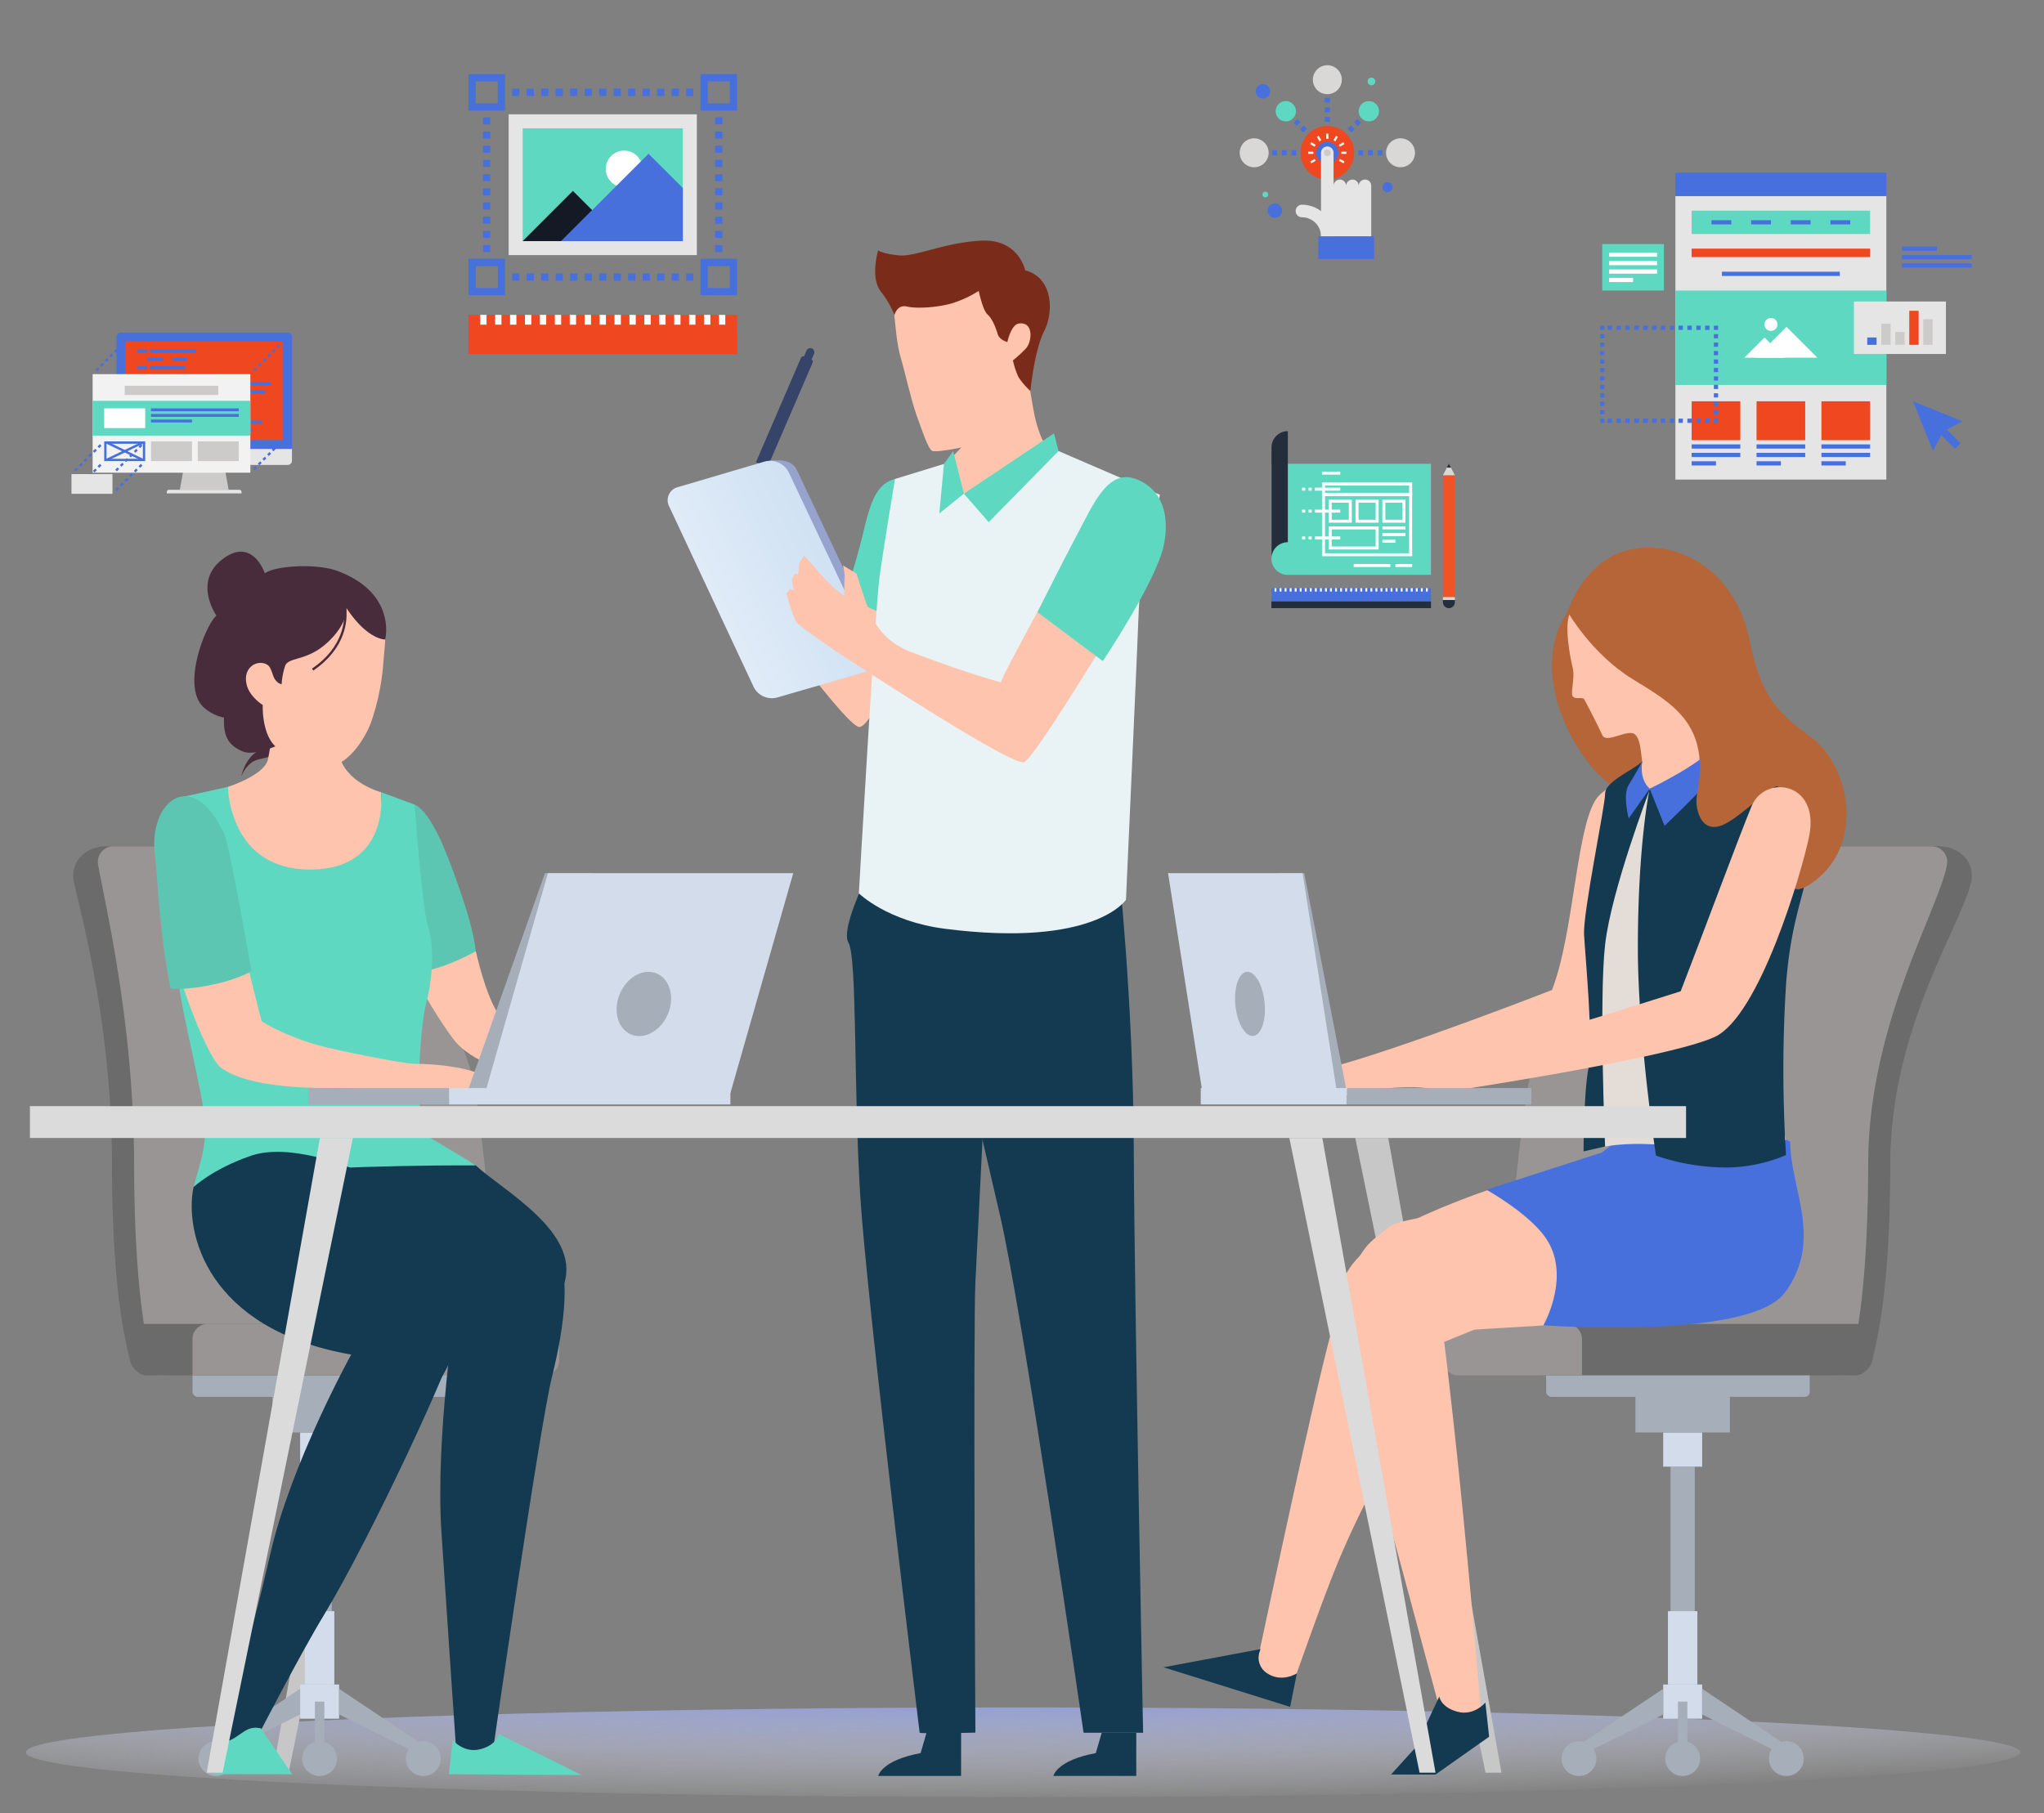 <svg id="Calque_1" data-name="Calque 1" xmlns="http://www.w3.org/2000/svg" xmlns:xlink="http://www.w3.org/1999/xlink" viewBox="0 0 692 614"><rect x="0" y="0" width="692" height="614" fill="#808080" stroke="none"/><defs><style>.cls-1{fill:url(#Dégradé_sans_nom);}.cls-2{fill:#c7c7c7;}.cls-3{fill:#482c3b;}.cls-4{fill:#a6aeba;}.cls-5{fill:#d2dceb;}.cls-6{fill:#6b6b6b;}.cls-7{fill:#999595;}.cls-8{fill:#fec4ad;}.cls-9{fill:#133a50;}.cls-10{fill:#5cc6b2;}.cls-11{fill:#5ed8c1;}.cls-12{fill:none;stroke:#482c3b;stroke-miterlimit:10;stroke-width:0.79px;}.cls-13{fill:#4870dd;}.cls-14{fill:#b56537;}.cls-15{fill:#e4ddd7;}.cls-16{fill:#364469;}.cls-17{fill:#e9f2f4;}.cls-18{fill:#97a3cc;}.cls-19{fill:url(#Dégradé_sans_nom_2);}.cls-20{fill:#7b2b1a;}.cls-21{fill:#dbdbdb;}.cls-22{fill:#242d3c;}.cls-23{fill:#fff;}.cls-24{fill:#f15424;}.cls-25{fill:#d9d8d7;}.cls-26{fill:#e6e5e5;}.cls-27{fill:#131a26;}.cls-28{fill:#ef4720;}.cls-29{fill:#cccbca;}.cls-30{fill:#f2f2f2;}</style><radialGradient id="Dégradé_sans_nom" cx="163.97" cy="292.56" r="266.37" gradientTransform="matrix(2.2, -0.02, 0, -0.18, -11.93, 619.74)" gradientUnits="userSpaceOnUse"><stop offset="0.17" stop-color="#8595dd"/><stop offset="0.64" stop-color="#ccd2f1" stop-opacity="0.42"/><stop offset="0.99" stop-color="#fff" stop-opacity="0"/></radialGradient><linearGradient id="Dégradé_sans_nom_2" x1="81.93" y1="1458.99" x2="158.43" y2="1459.8" gradientTransform="matrix(0.92, -0.32, -0.45, -0.93, 794.01, 1596.77)" gradientUnits="userSpaceOnUse"><stop offset="0" stop-color="#eef4fb"/><stop offset="0.31" stop-color="#e3edf8"/><stop offset="1" stop-color="#cfe1f3"/></linearGradient></defs><title>BonlogoePlan de travail 1</title><g id="OBJECTS"><ellipse class="cls-1" cx="346.36" cy="593.38" rx="337.61" ry="15.19"/><polygon class="cls-2" points="92.29 600.29 97.7 600.29 141.79 385.36 130.62 385.36 92.29 600.29"/><polygon class="cls-2" points="508.33 600.29 502.92 600.29 458.83 385.36 470 385.36 508.33 600.29"/><path class="cls-3" d="M85.17,256a15.3,15.3,0,0,0-3.49,7,10.75,10.75,0,0,1,3.61-4.88c2.22-1.41,5.17-1.22,7.41-2.6s3.16-3.71,4.12-6c-1.83,1.36-3.51,2.73-5.72,3.32A11.5,11.5,0,0,0,85.17,256Z"/><rect class="cls-4" x="104.11" y="496.66" width="8.21" height="79.55"/><rect class="cls-5" x="101.61" y="485.09" width="13.2" height="11.58"/><rect class="cls-5" x="103.22" y="545.6" width="9.97" height="24.83"/><rect class="cls-5" x="101.61" y="570.43" width="13.2" height="11.58"/><rect class="cls-4" x="92.22" y="463.16" width="31.99" height="21.92"/><rect class="cls-4" x="65.18" y="456.61" width="89.25" height="16.42" rx="1.7"/><polygon class="cls-4" points="76.41 593.07 101.61 580.58 101.61 571.87 73.11 590.98 76.41 593.07"/><circle class="cls-4" cx="73.11" cy="595.52" r="5.9"/><circle class="cls-4" cx="108.21" cy="595.52" r="5.9"/><polygon class="cls-4" points="140 593.07 114.81 580.58 114.81 571.87 143.31 590.98 140 593.07"/><circle class="cls-4" cx="143.31" cy="595.52" r="5.9"/><rect class="cls-4" x="106.61" y="576.22" width="3.2" height="19.23"/><path class="cls-6" d="M50.34,465.6a6.25,6.25,0,0,1-6.28-4.75c-2.16-8.89-6.07-25.49-6.16-67-.1-45.77-9.61-80.57-12.89-95.24a9.51,9.51,0,0,1,4.54-10.32h0A12.89,12.89,0,0,1,36,286.6h79.53s32.69,58.48,37,78.52,10.28,97,10.28,97Z"/><path class="cls-7" d="M52.94,465.75s-7.43-14.56-7.55-71.87c-.1-47.19-9.48-86.06-12.18-101.07a5.27,5.27,0,0,1,4.25-6.13,6,6,0,0,1,.95-.08H123s32.69,58.48,37,78.52,10.28,97,10.28,97Z"/><path class="cls-6" d="M130.08,465.75H49.54a4.11,4.11,0,0,1-4.12-4.12V448.32h84.66v17.43Z"/><path class="cls-7" d="M184.17,465.75h-119V453.48a5.16,5.16,0,0,1,5.16-5.16H184.17a5.16,5.16,0,0,1,5.16,5.16h0v7.11a5.16,5.16,0,0,1-5.16,5.16Z"/><path class="cls-8" d="M77.16,266.46s12.3-3.89,13.54-9.25c1-4.35,2.61-17.86,2.61-17.86h21.46s-.82,12.07,0,16c2,9.72,14.23,12.92,14.23,12.92l1.74,30.36L99.11,325.12,68.59,294.46Z"/><path id="_Path_" data-name=" Path " class="cls-8" d="M126.22,206.26c5.41,7.22,4.31,8.24,3.57,18.18a80.08,80.08,0,0,1-4.27,20.47c-1.46,3.75-9.09,19.86-22.69,14-7.53-3.25-16.07-11.27-18.53-16.79-1.81-4-2.76-11.33-2.9-18.06s-.17-15.19.07-20.12C82.3,186.5,116.32,193.06,126.22,206.26Z"/><path class="cls-9" d="M161.63,410.89c11.72-2.54,18.24,1.23,25.26,9.65s4.21,28.77,0,45.61-20.35,129-20.35,129H154.61s-3.06-44.21-5.17-76.49,5.1-78.51,5.1-78.51L109,410.89S151.11,413.17,161.63,410.89Z"/><path class="cls-9" d="M161.07,394.64c8.94,8.35,35.27,22.43,30,39.84L155.8,449.43s-35.8-13-46.8-38.54L98,385.36l23.61-9.4Z"/><path class="cls-9" d="M135.31,417.08c6.49,4.68,24,12.4,20.51,32.34C154,459.59,125.36,521,109.7,546.84c-8,13.16-22.2,40.7-22.2,40.7l-13.33,3.19s10.27-33.43,17.29-64.3S118.9,458.7,118.9,458.7s-15.09-10.18-26.31-15.1-17.27-6.91-.43-23.05S122.68,408,135.31,417.08Z"/><path class="cls-8" d="M161.07,322.08c1.84,7.73,4.12,15.28,6.93,20.17s60.64,26.21,60.64,26.21H194.85s-32.16-4.22-41.34-16.55-17.68-29.83-17.68-29.83Z"/><path class="cls-10" d="M140.35,272.47c6,2.66,11.51,17.77,15.93,30.65s4.79,19,4.79,19-15.46,8.84-23.66,6.63c0,0-7.79-28-2.42-42.11Z"/><path class="cls-11" d="M110.53,395.65c16.85-.68,33.7-1.08,50.54-1-8.19-5.31-15.41-9-17-10.58-3.51-3.51-2.32-34.76.26-44.47s2.42-21,.56-26-4.55-41.14-4.55-41.14L129,268.25s3.48,26.21-24.06,26.21-27.78-28-27.78-28l-17.63,3.9s-1.3,34.13-.65,49.62,8,42.32,10.12,56.35c1.64,10.92-1.39,17.6-3.48,25.65C79.54,396.47,94.94,395.11,110.53,395.65Z"/><path class="cls-11" d="M88.32,585.27c-3.79-.76-5.13.76-8.54,3a14.35,14.35,0,0,1-7.19,2.27V600.8H98.93Z"/><path class="cls-11" d="M168.83,587.16s-.38,3.55-6.06,5.14-9.54-3.09-9.54-3.09L152,600.8l44.88.28Z"/><path class="cls-8" d="M169.62,365.78c-5-.6-9.88-5.31-29.41-5.55-3.51,0-26.7-4.57-33-6.42-12.32-3.63-18.61-8-18.61-8s-7.16-26.68-9.89-43.61c-7.92-.9-15.83-1.91-23.71-3.2-.28,21.14,14.69,58.71,19.68,62.46,9.7,7.3,32.5,6.93,38,7,12.68.23,66.73,1.69,66.73,1.69S183.56,367.44,169.62,365.78Z"/><path class="cls-10" d="M85.1,328.9s-7.19-42.23-9.27-46.67c-10.77-23-25.57-10.73-23.4,7,.92,7.57,1.51,27.12,5.34,45.58C66.37,335.33,79.13,332.34,85.1,328.9Z"/><polygon class="cls-4" points="158.11 370.14 179.39 370.14 200.68 295.68 184.5 295.68 158.11 370.14"/><polygon class="cls-5" points="164.22 370.14 247.28 370.14 268.56 295.68 185.5 295.68 164.22 370.14"/><rect class="cls-5" x="152" y="368.46" width="95.28" height="5.55"/><rect class="cls-4" x="104.36" y="368.46" width="47.64" height="5.55"/><ellipse class="cls-4" cx="217.98" cy="339.98" rx="11.2" ry="8.83" transform="translate(-179.99 408.69) rotate(-67.13)"/><path class="cls-9" d="M65.52,402c-3.14,15.1,4.28,48.09,53.38,56.71l28,11.35s11.15-12.54,7.64-29.85-23.17-23.9-36.13-44.84c0,0-20.35-8.51-33.43-4S65.52,402,65.52,402Z"/><path class="cls-3" d="M130.41,216.56s-5.91.23-13.16-10.71c0,0,.78,5-6.28,11.62s-13.39,4.87-14.46,8.09a24.08,24.08,0,0,0-1.16,6.12s-1.18,0-2.33-1.74c-.76-1.14-1.14-3.91-2.42-4.76-3.22-2.14-8.76.73-7,7,1.11,3.92,5.34,6.54,5.34,6.54-.08,10.71,4.29,14,4.29,14S86,256,82.29,254.5C77,252.33,75.64,249,75.83,243a14.32,14.32,0,0,1-7.1-3.69c-7.4-7.34,1.14-28.25,4.56-30.83,0,0-8.09-11.45,2.08-19.15s14.29,4.81,14.29,4.81c3.42-2.58,17.46-3.45,24.61-.79C134.42,200.88,130.41,216.56,130.41,216.56Z"/><path class="cls-12" d="M116.77,205.74c.63,4.09,0,13.59-10.93,21"/><rect class="cls-4" x="565.56" y="496.67" width="8.21" height="79.55"/><rect class="cls-5" x="563.07" y="485.08" width="13.2" height="11.58"/><rect class="cls-5" x="564.68" y="545.6" width="9.97" height="24.83"/><rect class="cls-5" x="563.07" y="570.43" width="13.2" height="11.58"/><rect class="cls-4" x="553.67" y="463.16" width="31.99" height="21.92"/><rect class="cls-4" x="523.44" y="456.6" width="89.25" height="16.42" rx="1.7"/><polygon class="cls-4" points="601.46 593.07 576.26 580.58 576.26 571.87 604.77 590.98 601.46 593.07"/><circle class="cls-4" cx="604.77" cy="595.52" r="5.9"/><circle class="cls-4" cx="569.67" cy="595.52" r="5.9"/><polygon class="cls-4" points="537.87 593.07 563.07 580.58 563.07 571.87 534.56 590.98 537.87 593.07"/><circle class="cls-4" cx="534.56" cy="595.52" r="5.9"/><rect class="cls-4" x="568.07" y="576.22" width="3.2" height="19.23"/><path class="cls-6" d="M627.53,465.6a6.25,6.25,0,0,0,6.28-4.75c2.16-8.89,6.07-25.49,6.16-67,.1-45.77,24.09-80.57,27.37-95.24a9.51,9.51,0,0,0-4.54-10.32h0a12.81,12.81,0,0,0-6.42-1.72h-94s-32.69,58.48-37,78.52-10.28,97-10.28,97Z"/><path class="cls-7" d="M624.94,465.75s7.43-14.56,7.55-71.87c.1-47.19,24-86.06,26.66-101.07a5.27,5.27,0,0,0-4.25-6.13,6,6,0,0,0-.95-.08H554.88s-32.69,58.48-37,78.52-10.28,97-10.28,97Z"/><path class="cls-6" d="M521.75,448.32H632.42v13.31a4.11,4.11,0,0,1-4.12,4.12H521.75V448.32Z"/><path class="cls-7" d="M493.71,448.32h36.7a5.16,5.16,0,0,1,5.16,5.16v12.27H493.71a5.16,5.16,0,0,1-5.16-5.16h0v-7.11a5.16,5.16,0,0,1,5.16-5.16Z"/><path class="cls-8" d="M541.36,269.4c-7.66,7.63-8.18,46-15.93,65.84,0,0-52.82,20.65-76.9,26.72l8.36,8.81s71.57-17.2,80.64-23.24c13.87-9.23,21.94-46.57,23.26-65.25S549.36,261.43,541.36,269.4Z"/><path class="cls-8" d="M454.4,363.34,448.53,362s-12.08-1.1-15.95-1.66-8.49,3.87-13.77,5.52a50.3,50.3,0,0,0-10.4,4.94h4.22l8.6,1.41L429,370.8s9.25-.86,14.57,0,13.33,0,13.33,0Z"/><path class="cls-8" d="M506.68,402c-16.39,5.43-36.49,14.14-42.38,19.62s-17.48,13.25-8.13,43.34c6,19.23,32,116.63,32,116.63l13.2-2.35s-4.69-56.44-9.39-98.66c-2.28-20.47-3.05-26.17-3.05-26.17l17.72-7.21c22.46-9.23,14.76-47.8,14.76-47.8Z"/><path class="cls-8" d="M470,415.7c-5.89,5.48-10,3.64-18.88,33.89-5.65,19.33-26.24,116.8-26.24,116.8l12.3,5.34c16.63-46.59,16.61-46.55,36-84.36A168.41,168.41,0,0,0,486.58,451l35.93-2.16c22.46-9.23,14.76-42,14.76-42S475.87,410.22,470,415.7Z"/><path class="cls-13" d="M606.08,386.72c0,15.74,11.39,33.13-1.81,51-11.94,16.19-81.76,11.06-81.76,11.06s9.85-17.06.5-30c-6-8.25-19.75-15.89-19.75-15.89l39.06-12.62L573.66,366Z"/><path class="cls-14" d="M566.89,265.92c-2.11,7.18-17.09,7-28.15-6.37s-19.07-36.25-8-52.39,25.8,15.12,30.83,31.75S566.89,265.92,566.89,265.92Z"/><path class="cls-8" d="M532,206.94c-3,3.52-.13,16.94.39,18.94,1,3.85-.95,9.16.17,10.05s1.68.17,3.57.61c.2,0,5.4,10.24,6.32,12.36,1.4,3.21,8.94-2.48,11.22-.07,1.65,1.75,1.73,5,2.29,9l-4.41,17.8,36-6.93s-10.5-15.64-13.18-22.79.67-15-.22-24.58-5.18-22-18.77-23.24C543.55,197,535.61,202.69,532,206.94Z"/><path class="cls-15" d="M543.41,388.26s9.13-2,24.1,0,37.14-2.19,37.14-2.19-9.09-46.86-8.53-68.11,2.24-44.18,2.24-44.18l-39.85-6.71s-9.65,3.45-15.1,19S538.8,368.78,543.41,388.26Z"/><path class="cls-9" d="M556,257.84c-2.94,2.94-12.58,6.71-12.58,10.91s-7.55,40.27-7.13,47.82,3.19,36.24,1.51,45-1.68,28.33-1.68,28.33l7.29-1.68s-2.1-49.89,0-68.34,15.1-52.43,15.1-52.43l-4.89-1.68Z"/><path class="cls-9" d="M570.5,267.49l-12-.42s-4,18.46-4,54c0,29.92,6.13,70.25,6.13,70.25a73.78,73.78,0,0,0,21.87,4,52.09,52.09,0,0,0,22.17-4.19,460.31,460.31,0,0,1,0-57.78c2.1-28.52,9.72-35,8.25-53.69-2.44-31-30.48-20.13-30.48-20.13Z"/><path class="cls-13" d="M558.51,267.07s19.29-9.23,22.23-15.1c0,0,2.1,5,1.68,7.55s-18.88,20.13-18.88,20.13Z"/><path class="cls-14" d="M574.5,269.27c4.73-23.82-7.93-30.82-21.79-39.31s-22-22.81-22-22.81,5.36-17.43,21-21,35.62,6.18,40.66,30.83c3.58,17.48,8.26,23.64,20.11,32.17,14.3,10.29,18.57,36.53,1.9,49.17-15.43,11.7-6.51-16.08-12.23-31.67-1-2.64-13,10.77-19.67,13C575.45,282,573.74,273.1,574.5,269.27Z"/><path class="cls-13" d="M556,257.84s-1.26,5.87,2.52,9.23l-7.13,10.07s-2.1-8,0-11.33S556,257.84,556,257.84Z"/><path class="cls-9" d="M487.28,574.49s.38,3.55,6.06,5.14,9.54-3.09,9.54-3.09l1.26,11.58L486,600.91H470.94l8.15-9Z"/><path class="cls-9" d="M426.81,558.44a6.24,6.24,0,0,0,2.25,8.22c4.92,3.25,10,0,10,0L436.77,578l-42.84-13.4Z"/><path class="cls-8" d="M593,273c-4.14,10-16.3,42.78-24,62.67,0,0-56.29,18-80.36,24.1l8.36,8.81s68.65-10.51,83.54-17.45c15.1-7,29.41-55.45,32-68.15C616.07,264.61,597.43,262.22,593,273Z"/><path class="cls-8" d="M494.42,361.14l-5.87-1.38s-12.08-1.1-15.95-1.66-8.49,3.87-13.77,5.52a50.3,50.3,0,0,0-10.4,4.94h4.22l8.6,1.41,7.76-1.41s9.25-.86,14.56,0,13.33,0,13.33,0Z"/><path class="cls-16" d="M271.2,121.1l-15.27,35.41,3.92,1.69,15.28-35.43a.79.79,0,0,0-.42-1l-2.47-1A.78.78,0,0,0,271.2,121.1Z"/><path class="cls-16" d="M271.31,129.75l-2.55-1.1,4.28-9.93a1.39,1.39,0,0,1,1.82-.72h0a1.39,1.39,0,0,1,.72,1.82Z"/><path class="cls-8" d="M311.34,205.17s-15,41.24-20.48,41c-4.1-.15-31.55-37.66-36-44.16s-13-21.75-13-21.75L253,176.79s19.22,23.15,24.16,27.31,7,5.71,7,5.71L290,194.23Z"/><path class="cls-11" d="M303,162.2c-6,1.61-8.13,7-10.73,18.09a221.49,221.49,0,0,1-6.37,21.58l19.88,9.26s3.59-19.74,4.91-32.21S308.31,160.8,303,162.2Z"/><path class="cls-9" d="M384.69,586.8v14.6H356.62s1.05-5.29,14.36-7.73l2-6.88Z"/><path class="cls-9" d="M325.38,586.8v14.6H297.31s1.05-5.29,14.36-7.73l2-6.88Z"/><path class="cls-9" d="M378.55,292.35s5.11,46.43,5.29,96.31S387,586.76,387,586.76H366.85s-20.77-143.23-28.32-175.29S311.35,293,311.35,293Z"/><path class="cls-8" d="M347.58,123.72s1.3,10.15,2.37,15.32a43.49,43.49,0,0,0,2.75,9.47c1.75,3.5,12.46,14.15,12.46,14.15S331.77,180.3,322,180.3s-6.38-19.7-6.38-19.7,10.71-8.46,12.3-12.74,2.49-16.66,2.49-16.66Z"/><path class="cls-9" d="M334.75,343.3s-3.78,76-4.53,91,0,152.42,0,152.42-18.88.51-18.88,0-17.8-144.94-20.1-181.81-1-80.59-4-85.69,8.26-26.59,8.26-26.59l26.72,7.13Z"/><path class="cls-17" d="M358.37,152.74l34.34,14.81s-6.79,27.79-7.17,38.84-4.34,98.3-4.34,98.3-10.54,16.33-61.26,9.83c-19.56-2.51-29.17-12-29.17-12s5.48-96.09,7-107.13S303,162.2,303,162.2l16.54-5.09,6.75,10.07Z"/><polygon class="cls-11" points="356.83 146.75 326.33 167.18 334.72 176.82 358.37 152.74 356.83 146.75"/><polygon class="cls-11" points="326.33 167.18 318.01 173.86 319.58 157.11 322.7 152.74 326.33 167.18"/><path id="_Path_2" data-name=" Path 2" class="cls-18" d="M294.19,227.07l-29.32,8.47a6.86,6.86,0,0,1-7.82-3.46l-28.55-61a4.56,4.56,0,0,1,2-6.14,4.25,4.25,0,0,1,1-.38L260.58,156c5.29-.52,7.94.51,9.28,3.32l28.62,60.55C299.83,222.67,299.32,224.65,294.19,227.07Z"/><path id="_Path_3" data-name=" Path 3" class="cls-19" d="M292.53,227.68l-29.46,8.53a6.88,6.88,0,0,1-7.86-3.46l-28.67-61.28a4.57,4.57,0,0,1,3.05-6.54l29.22-8.61a7.09,7.09,0,0,1,8.15,3.46l28.86,61.1a4.79,4.79,0,0,1-2.16,6.41A5,5,0,0,1,292.53,227.68Z"/><path class="cls-8" d="M377.64,211.27s-27.26,45.25-30.9,46.81S296.06,229,287.23,223.3,271,212,269.91,211.06s-3.73-10.13-3.64-10.1a13.81,13.81,0,0,0,1.23-1.62l1.17.62-.62-3.67,1.1-2.08,1.07.36.36-3.7,1.62-2.79s4.63,5.24,7.49,8.36a42,42,0,0,0,6.23,5.45,46.2,46.2,0,0,1,0-6c.26-1-.52-4.42-.52-4.42l4.56,2.74s4,12.66,4.79,13.66,2.86,8.79,13.77,12.95c19.53,7.44,30.38,10.24,30.38,10.24-.77-.11,17.78-33.82,17.78-33.82Z"/><path class="cls-11" d="M394,184.65c-2.59,12.32-20.64,39.22-20.64,39.22l-22.13-16.58s8.67-17.33,13.5-26.4c5.35-10,10.34-22.25,19.81-18.69C393.68,165.63,396.07,174.78,394,184.65Z"/><path class="cls-8" d="M308.78,97.74c-2.36,2.14-6.28,6.44-6,9s.84,10,2.09,14.11,3.69,15.07,5.47,19.86,3.83,11.36,5.3,12,14.4-1.66,16.83-3.45,15.33-16,12.58-26.44c0,0,3.38.44,5.46-9.92.54-2.7-10.44-10.38-12.15-13.06-4.15-6.51-19.29-1.39-23.62-1.05S308.78,97.74,308.78,97.74Z"/><path class="cls-20" d="M302.82,106.69s.85-3.67,4.21-2.89,10.06.33,15-1a37.7,37.7,0,0,0,9.32-4.29s1.34,6.53,3,8,2.79,4.54,3.42,6.62,3.28,2.68,3.28,2.68,1.21-5.83,3.83-6.24c5.18-.81,4.55,6.18,2.42,8.46a42.47,42.47,0,0,1-4.37,4,27,27,0,0,0,1.66,5.18c1,2.18,4.25,5.21,4.25,5.21s1.37-13.91,4.66-20.29,3.09-18.11-6.41-20.58c0,0-2.17-10.6-14.65-10.06s-22.46,5.52-28,5-7.14-1.67-7.14-1.67-2.75,9,.83,13.81A31.88,31.88,0,0,1,302.82,106.69Z"/><polygon class="cls-4" points="456.02 370.14 444.35 370.14 432.68 295.68 441.55 295.68 456.02 370.14"/><polygon class="cls-5" points="452.67 370.14 407.12 370.14 395.45 295.68 441 295.68 452.67 370.14"/><rect class="cls-5" x="406.51" y="368.45" width="49.51" height="5.55"/><rect class="cls-4" x="456.02" y="368.45" width="62.43" height="5.55"/><path class="cls-4" d="M427.65,336.53c1.32,5.7.39,11.86-2.07,13.75s-5.53-1.19-6.85-6.89-.39-11.86,2.07-13.75S426.34,330.83,427.65,336.53Z"/><rect class="cls-21" x="10.13" y="374.58" width="560.69" height="10.78"/><polygon class="cls-21" points="69.97 600.29 75.37 600.29 119.47 385.36 108.3 385.36 69.97 600.29"/><polygon class="cls-21" points="486 600.29 480.6 600.29 436.51 385.36 447.68 385.36 486 600.29"/></g><path class="cls-11" d="M430.43,157.06v32.08a5.52,5.52,0,0,0,5.53,5.53h48.49V157.06Z"/><path class="cls-22" d="M436,183.61V146a5.53,5.53,0,0,0-5.53,5.53v37.62A5.52,5.52,0,0,1,436,183.61Z"/><path class="cls-23" d="M478.09,188.35H447.57V166.9h30.52v21.45Zm-29.51-1h28.5V167.92h-28.5Z"/><path class="cls-23" d="M478.09,167.92H447.57v-4.54h30.52v4.54Zm-29.51-1h28.5v-2.5h-28.5Z"/><path class="cls-23" d="M466.74,186.07h-16.9v-7.81h16.9v7.81Zm-15.89-1h14.87v-5.79H450.85Z"/><path class="cls-23" d="M457.66,177h-7.82v-7.82h7.82Zm-6.81-1h5.79v-5.79h-5.79Z"/><path class="cls-23" d="M466.74,177h-7.82v-7.82h7.82Zm-6.81-1h5.79v-5.79h-5.79V176Z"/><path class="cls-23" d="M475.81,177H468v-7.82h7.81Zm-6.8-1h5.79v-5.79H469Z"/><rect class="cls-23" x="468" y="178.26" width="7.82" height="1.01"/><rect class="cls-23" x="468" y="180.52" width="7.82" height="1.01"/><rect class="cls-23" x="468" y="182.79" width="4.42" height="1.01"/><rect class="cls-23" x="445.14" y="165.15" width="8.61" height="1.01"/><rect class="cls-23" x="445.14" y="172.58" width="8.61" height="1.01"/><rect class="cls-23" x="445.14" y="181.66" width="8.61" height="1.01"/><path class="cls-23" d="M444.06,166.16H443v-1h1.09Zm-2.17,0H440.8v-1h1.09Z"/><path class="cls-23" d="M444.06,173.59H443v-1h1.09Zm-2.17,0H440.8v-1h1.09Z"/><path class="cls-23" d="M444.06,182.67H443v-1h1.09Zm-2.17,0H440.8v-1h1.09Z"/><rect class="cls-23" x="447.57" y="159.71" width="6.18" height="1.01"/><rect class="cls-23" x="472.41" y="191" width="5.68" height="1.01"/><rect class="cls-23" x="458.29" y="191" width="12.42" height="1.01"/><rect class="cls-13" x="430.43" y="199.18" width="54.02" height="6.75"/><rect class="cls-22" x="430.43" y="203.68" width="54.02" height="2.25"/><rect class="cls-23" x="431.49" y="199.18" width="0.64" height="1.13"/><rect class="cls-23" x="433.2" y="199.18" width="0.64" height="1.13"/><rect class="cls-23" x="434.91" y="199.18" width="0.64" height="1.13"/><rect class="cls-23" x="436.62" y="199.18" width="0.65" height="1.13"/><rect class="cls-23" x="438.33" y="199.18" width="0.64" height="1.13"/><rect class="cls-23" x="440.03" y="199.18" width="0.64" height="1.13"/><rect class="cls-23" x="441.74" y="199.18" width="0.64" height="1.13"/><rect class="cls-23" x="443.45" y="199.18" width="0.64" height="1.13"/><rect class="cls-23" x="445.16" y="199.18" width="0.64" height="1.13"/><rect class="cls-23" x="446.87" y="199.18" width="0.64" height="1.13"/><rect class="cls-23" x="448.58" y="199.18" width="0.64" height="1.13"/><rect class="cls-23" x="450.28" y="199.18" width="0.64" height="1.13"/><rect class="cls-23" x="451.99" y="199.18" width="0.64" height="1.13"/><rect class="cls-23" x="453.7" y="199.18" width="0.64" height="1.13"/><rect class="cls-23" x="455.41" y="199.18" width="0.64" height="1.13"/><rect class="cls-23" x="457.12" y="199.18" width="0.64" height="1.13"/><rect class="cls-23" x="458.82" y="199.18" width="0.64" height="1.13"/><rect class="cls-23" x="460.54" y="199.18" width="0.64" height="1.13"/><rect class="cls-23" x="462.24" y="199.18" width="0.64" height="1.13"/><rect class="cls-23" x="463.95" y="199.18" width="0.64" height="1.13"/><rect class="cls-23" x="465.66" y="199.18" width="0.64" height="1.13"/><rect class="cls-23" x="467.37" y="199.18" width="0.64" height="1.13"/><rect class="cls-23" x="469.08" y="199.18" width="0.64" height="1.13"/><rect class="cls-23" x="470.78" y="199.18" width="0.64" height="1.13"/><rect class="cls-23" x="472.49" y="199.18" width="0.64" height="1.13"/><rect class="cls-23" x="474.2" y="199.18" width="0.64" height="1.13"/><rect class="cls-23" x="475.91" y="199.18" width="0.64" height="1.13"/><rect class="cls-23" x="477.62" y="199.18" width="0.64" height="1.13"/><rect class="cls-23" x="479.32" y="199.18" width="0.64" height="1.13"/><rect class="cls-23" x="481.03" y="199.18" width="0.64" height="1.13"/><rect class="cls-23" x="482.74" y="199.18" width="0.64" height="1.13"/><rect class="cls-24" x="488.5" y="160.94" width="4.05" height="41.27"/><rect class="cls-25" x="488.5" y="202.21" width="4.05" height="0.97"/><path class="cls-22" d="M492.55,203.19v.72a2,2,0,0,1-4.05,0v-.72Z"/><polygon class="cls-25" points="492.55 160.94 491.2 158.35 489.85 158.35 488.5 160.94 492.55 160.94"/><polygon class="cls-22" points="491.2 158.35 490.52 157.06 489.85 158.35 491.2 158.35"/><rect class="cls-26" x="172.21" y="38.71" width="63.71" height="47.68"/><rect class="cls-11" x="176.95" y="43.45" width="54.22" height="38.19"/><circle class="cls-23" cx="211.3" cy="57.21" r="6.21"/><polygon class="cls-27" points="193.96 64.64 210.96 81.65 176.95 81.65 193.96 64.64"/><polygon class="cls-13" points="231.17 63.67 231.17 81.65 189.99 81.65 219.56 52.07 231.17 63.67"/><polygon class="cls-13" points="210.96 81.65 189.99 81.65 200.47 71.16 210.96 81.65"/><path class="cls-13" d="M166,85.37h-2.48V83H166Zm0-4.8h-2.48v-2.4H166Zm0-4.81h-2.48v-2.4H166Zm0-4.8h-2.48v-2.4H166Zm0-4.81h-2.48v-2.4H166Zm0-4.8h-2.48V59H166Zm0-4.81h-2.48v-2.4H166Zm0-4.8h-2.48v-2.4H166Zm0-4.81h-2.48v-2.4H166Zm0-4.8h-2.48v-2.4H166Z"/><path class="cls-13" d="M234.74,32.52h-2.45V30h2.45Zm-4.9,0h-2.46V30h2.46Zm-4.91,0h-2.46V30h2.46Zm-4.91,0h-2.46V30H220Zm-4.91,0h-2.46V30h2.46Zm-4.91,0h-2.46V30h2.46Zm-4.91,0h-2.45V30h2.45Zm-4.91,0h-2.45V30h2.45Zm-4.91,0H193V30h2.45v2.48Zm-4.91,0h-2.45V30h2.45Zm-4.9,0H183.2V30h2.46Zm-4.91,0h-2.46V30h2.46Zm-4.91,0h-2.46V30h2.46Z"/><path class="cls-13" d="M244.58,85.37h-2.47V83h2.47Zm0-4.8h-2.47v-2.4h2.47Zm0-4.81h-2.47v-2.4h2.47Zm0-4.8h-2.47v-2.4h2.47Zm0-4.81h-2.47v-2.4h2.47Zm0-4.8h-2.47V59h2.47Zm0-4.81h-2.47v-2.4h2.47Zm0-4.8h-2.47v-2.4h2.47Zm0-4.81h-2.47v-2.4h2.47Zm0-4.8h-2.47v-2.4h2.47Z"/><path class="cls-13" d="M234.74,95.06h-2.45V92.58h2.45Zm-4.91,0h-2.45V92.58h2.45Zm-4.9,0h-2.46V92.58h2.46Zm-4.91,0h-2.46V92.58H220Zm-4.91,0h-2.46V92.58h2.46Zm-4.91,0h-2.46V92.58h2.46Zm-4.91,0h-2.45V92.58h2.45Zm-4.91,0h-2.45V92.58h2.45Zm-4.91,0H193V92.58h2.45Zm-4.91,0h-2.45V92.58h2.45Zm-4.9,0H183.2V92.58h2.46Zm-4.91,0h-2.46V92.58h2.46Zm-4.91,0h-2.46V92.58h2.46v2.48Z"/><path class="cls-13" d="M249.53,37.47H237.15V25.09h12.38ZM239.63,35h7.43V27.57h-7.43Z"/><path class="cls-13" d="M249.53,100H237.15V87.63h12.38Zm-9.9-2.48h7.43V90.1h-7.43Z"/><path class="cls-13" d="M171,37.47H158.59V25.09H171ZM161.07,35h7.43V27.57h-7.43Z"/><path class="cls-13" d="M171,100H158.59V87.63H171Zm-9.9-2.48h7.43V90.1h-7.43Z"/><rect class="cls-28" x="158.59" y="106.63" width="90.94" height="13.25"/><rect class="cls-28" x="158.59" y="113.25" width="90.94" height="6.62"/><rect class="cls-23" x="162.58" y="106.63" width="2.14" height="3.31"/><rect class="cls-23" x="167.63" y="106.63" width="2.14" height="3.31"/><rect class="cls-23" x="172.68" y="106.63" width="2.14" height="3.31"/><rect class="cls-23" x="177.73" y="106.63" width="2.14" height="3.31"/><rect class="cls-23" x="182.78" y="106.63" width="2.14" height="3.31"/><rect class="cls-23" x="187.84" y="106.63" width="2.14" height="3.31"/><rect class="cls-23" x="192.89" y="106.63" width="2.14" height="3.31"/><rect class="cls-23" x="197.94" y="106.63" width="2.14" height="3.31"/><rect class="cls-23" x="203" y="106.63" width="2.14" height="3.31"/><rect class="cls-23" x="208.05" y="106.63" width="2.14" height="3.31"/><rect class="cls-23" x="213.1" y="106.63" width="2.14" height="3.31"/><rect class="cls-23" x="218.15" y="106.63" width="2.14" height="3.31"/><rect class="cls-23" x="223.2" y="106.63" width="2.14" height="3.31"/><rect class="cls-23" x="228.25" y="106.63" width="2.14" height="3.31"/><rect class="cls-23" x="233.31" y="106.63" width="2.14" height="3.31"/><rect class="cls-23" x="238.36" y="106.63" width="2.14" height="3.31"/><rect class="cls-23" x="243.41" y="106.63" width="2.14" height="3.31"/><circle class="cls-11" cx="428.39" cy="65.87" r="0.97"/><path class="cls-13" d="M468.05,63.38a1.71,1.71,0,1,1,1.7,1.71A1.71,1.71,0,0,1,468.05,63.38Z"/><path class="cls-13" d="M429.17,71.31a2.44,2.44,0,1,1,2.44,2.44A2.44,2.44,0,0,1,429.17,71.31Z"/><path class="cls-13" d="M425.14,30.92a2.44,2.44,0,1,1,2.44,2.44A2.44,2.44,0,0,1,425.14,30.92Z"/><path class="cls-11" d="M463,27.59a1.3,1.3,0,1,1,1.3,1.29A1.3,1.3,0,0,1,463,27.59Z"/><path class="cls-13" d="M448.49,33.1h1.76v1.63h-1.76Zm0,3.26h1.76V38h-1.76Zm0,3.27h1.76v1.63h-1.76Z"/><path class="cls-25" d="M444.48,27a4.9,4.9,0,1,1,4.89,4.89A4.89,4.89,0,0,1,444.48,27Z"/><path class="cls-13" d="M459.54,40.32l1.25,1.25-1.09,1.09-1.24-1.25Zm-2.17,2.18,1.24,1.25-1.08,1.08-1.25-1.24Z"/><path class="cls-11" d="M461,35.25a3.43,3.43,0,1,1,0,4.85A3.42,3.42,0,0,1,461,35.25Z"/><path class="cls-13" d="M439.2,40.32l1.09,1.09L439,42.66,438,41.57Zm2.18,2.18,1.09,1.09-1.25,1.24-1.09-1.08Z"/><path class="cls-11" d="M432.89,40.1a3.43,3.43,0,1,1,4.84,0A3.41,3.41,0,0,1,432.89,40.1Z"/><path class="cls-13" d="M430.73,50.86h1.63v1.76h-1.63Zm3.27,0h1.63v1.76H434V50.86Zm3.26,0h1.63v1.76h-1.63Z"/><path class="cls-25" d="M424.6,56.64a4.9,4.9,0,1,1,4.9-4.9A4.91,4.91,0,0,1,424.6,56.64Z"/><path class="cls-13" d="M459.86,50.86h1.63v1.76h-1.63Zm3.26,0h1.63v1.76h-1.63Zm3.26,0H468v1.76h-1.63Z"/><path class="cls-25" d="M474.14,46.84a4.9,4.9,0,1,1-4.89,4.9A4.9,4.9,0,0,1,474.14,46.84Z"/><path class="cls-28" d="M440.3,51.73a9.07,9.07,0,1,1,9.07,9.08A9.06,9.06,0,0,1,440.3,51.73Z"/><path class="cls-13" d="M445.63,51.74a3.74,3.74,0,1,1,3.74,3.75A3.74,3.74,0,0,1,445.63,51.74Z"/><path class="cls-26" d="M463.65,61.44a2.1,2.1,0,0,0-1.5-.63A2.13,2.13,0,0,0,460,62.94h0a2.13,2.13,0,0,0-2.13-2.13,2.15,2.15,0,0,0-2.13,2.13h0a2.13,2.13,0,0,0-2.13-2.13,2.15,2.15,0,0,0-2.13,2.13V51.74a2.13,2.13,0,0,0-2.13-2.13,2.13,2.13,0,0,0-2.12,2.13V80.05h17V62.94A2.1,2.1,0,0,0,463.65,61.44Z"/><path class="cls-26" d="M440.78,69.32a2.13,2.13,0,1,0,0,4.26,6.47,6.47,0,0,1,6.46,6.47h4.26A10.74,10.74,0,0,0,440.78,69.32Z"/><rect class="cls-13" x="446.3" y="80.05" width="18.92" height="7.68"/><rect class="cls-23" x="449.01" y="45.28" width="0.72" height="1.73"/><rect class="cls-23" x="451.31" y="46.53" width="1.73" height="0.72" transform="translate(185.18 414.82) rotate(-59.95)"/><rect class="cls-23" x="453.36" y="48.58" width="1.73" height="0.72" transform="translate(36.47 233.86) rotate(-30.03)"/><rect class="cls-23" x="454.11" y="51.38" width="1.73" height="0.72"/><rect class="cls-23" x="453.86" y="53.68" width="0.72" height="1.73" transform="translate(179.84 420.61) rotate(-59.99)"/><rect class="cls-23" x="446.21" y="46.02" width="0.72" height="1.73" transform="translate(36.36 229.52) rotate(-29.99)"/><rect class="cls-23" x="444.16" y="48.07" width="0.72" height="1.73" transform="translate(179.87 409.43) rotate(-60)"/><rect class="cls-23" x="442.91" y="51.38" width="1.73" height="0.72"/><rect class="cls-23" x="443.65" y="54.18" width="1.73" height="0.72" transform="translate(32.38 229.79) rotate(-30.03)"/><path class="cls-29" d="M448.23,51.74a1.14,1.14,0,1,1,1.14,1.14A1.14,1.14,0,0,1,448.23,51.74Z"/><polygon class="cls-29" points="77.39 165.85 60.89 165.85 62.39 157.43 75.89 157.43 77.39 165.85"/><path class="cls-26" d="M81.8,167.08H56.47v-.46a.78.78,0,0,1,.23-.55.76.76,0,0,1,.54-.22H81a.79.79,0,0,1,.55.22.82.82,0,0,1,.22.55v.46Z"/><path class="cls-26" d="M98.84,152v4a1.44,1.44,0,0,1-1.45,1.44H40.89A1.45,1.45,0,0,1,39.44,156v-4Z"/><path class="cls-13" d="M98.84,152V114.07a1.46,1.46,0,0,0-1.45-1.45H40.88a1.46,1.46,0,0,0-1.44,1.45V152Z"/><rect class="cls-28" x="42.44" y="115.63" width="53.4" height="33.37"/><rect class="cls-13" x="46.56" y="118.37" width="3.32" height="1.1"/><rect class="cls-13" x="46.56" y="123.96" width="3.32" height="1.1"/><rect class="cls-13" x="50.74" y="118.37" width="15.64" height="1.1"/><rect class="cls-13" x="50.74" y="123.96" width="11.98" height="1.1"/><rect class="cls-13" x="49.88" y="121.12" width="5.27" height="1.1"/><rect class="cls-13" x="49.88" y="132.2" width="5.27" height="1.1"/><rect class="cls-13" x="56.4" y="132.2" width="13.8" height="1.1"/><rect class="cls-13" x="52.86" y="136.91" width="4.35" height="1.1"/><rect class="cls-13" x="83.09" y="142.4" width="5.66" height="1.1"/><rect class="cls-13" x="71.76" y="132.2" width="9.92" height="1.1"/><rect class="cls-13" x="83.71" y="132.2" width="6.08" height="1.1"/><rect class="cls-13" x="49.88" y="126.7" width="7.87" height="1.1"/><rect class="cls-13" x="49.88" y="129.45" width="11.17" height="1.1"/><rect class="cls-13" x="52.86" y="139.66" width="12.8" height="1.1"/><rect class="cls-13" x="52.86" y="142.4" width="11.76" height="1.1"/><rect class="cls-13" x="68.43" y="142.4" width="12.19" height="1.1"/><rect class="cls-13" x="46.56" y="136.91" width="4.52" height="1.1"/><rect class="cls-13" x="55.53" y="145.15" width="7.99" height="1.1"/><rect class="cls-13" x="64.67" y="145.15" width="20.7" height="1.1"/><rect class="cls-13" x="62.24" y="129.45" width="11.17" height="1.1"/><rect class="cls-13" x="82.72" y="129.45" width="8.99" height="1.1"/><rect class="cls-13" x="74.18" y="129.45" width="6.98" height="1.1"/><rect class="cls-13" x="60.33" y="126.7" width="12.1" height="1.1"/><rect class="cls-13" x="58.45" y="121.12" width="4.86" height="1.1"/><rect class="cls-30" x="31.36" y="126.7" width="53.4" height="33.37"/><rect class="cls-13" x="41.83" y="146.02" width="0.79" height="13.58" transform="translate(-113.79 124.63) rotate(-64.32)"/><rect class="cls-13" x="35.43" y="152.41" width="13.58" height="0.79" transform="translate(-62.06 33.39) rotate(-25.68)"/><path class="cls-13" d="M35.28,149.47v6.68H49.16v-6.68Zm13.09,5.89H36.07v-5.1h12.3v5.1Z"/><rect class="cls-29" x="51.12" y="149.47" width="13.88" height="6.67"/><rect class="cls-29" x="66.96" y="149.47" width="13.87" height="6.67"/><rect class="cls-11" x="31.35" y="135.73" width="53.41" height="11.78"/><rect class="cls-29" x="42.22" y="130.63" width="31.68" height="3.14"/><rect class="cls-23" x="35.28" y="138.29" width="13.88" height="6.67"/><rect class="cls-13" x="51.12" y="138.29" width="29.71" height="0.98"/><rect class="cls-13" x="51.12" y="140.18" width="29.71" height="0.98"/><rect class="cls-13" x="51.12" y="142.08" width="13.88" height="0.98"/><path class="cls-13" d="M32.84,125.78l-.56-.56.79-.79.56.56Zm1.58-1.58-.56-.55.79-.79.55.55ZM36,122.62l-.55-.55.78-.79.56.56Zm1.58-1.57-.56-.56.79-.79.56.56Zm1.57-1.58-.55-.55.79-.79.55.55Zm1.58-1.58-.55-.55.78-.79.56.56Z"/><path class="cls-13" d="M86.24,125.78l-.55-.56.78-.79L87,125Zm1.58-1.58-.56-.55.79-.79.56.55Zm1.57-1.58-.55-.55.79-.79.55.56ZM91,121.05l-.56-.56.79-.79.56.56Zm1.58-1.58-.56-.55.79-.79.55.55Zm1.57-1.58-.55-.55.78-.79.56.56Z"/><path class="cls-13" d="M86.24,159.15l-.55-.56.78-.79.56.56Zm1.58-1.58-.56-.56.79-.78.56.55ZM89.39,156l-.55-.55.79-.79.55.56ZM91,154.42l-.56-.56.79-.79.56.56Zm1.58-1.58-.56-.55.79-.79.55.55Zm1.57-1.58-.55-.55.78-.79.56.56Z"/><path class="cls-13" d="M39.56,159.62l-.55-.55.78-.79.56.56Zm1.58-1.57-.56-.56.79-.79.55.56Zm1.57-1.58-.55-.55.79-.79.55.55Zm1.58-1.57-.56-.56.79-.79.56.56Zm1.58-1.58-.56-.56.79-.78.55.55Zm1.57-1.58-.55-.55.79-.79.55.55Z"/><path class="cls-13" d="M39.56,166.3l-.55-.56.78-.79.56.56Zm1.58-1.58-.56-.55.79-.79.55.55Zm1.57-1.57-.55-.56.79-.79.55.56Zm1.58-1.58-.56-.56.79-.79.56.56ZM45.87,160l-.56-.55.79-.79.55.55Zm1.57-1.57-.55-.56.79-.79.55.56Z"/><path class="cls-13" d="M25.69,159.62l-.56-.55.79-.79.55.56Zm1.57-1.57-.55-.56.79-.79.55.56Zm1.58-1.58-.56-.55.79-.79.56.55Zm1.58-1.57-.56-.56.79-.79.55.56ZM32,153.32l-.55-.56.79-.78.55.55Zm1.58-1.58-.56-.55.79-.79.56.55Z"/><path class="cls-13" d="M25.69,166.3l-.56-.56.79-.79.55.56Zm1.57-1.58-.55-.55.79-.79.55.55Zm1.58-1.57-.56-.56.79-.79.56.56Zm1.58-1.58-.56-.56.79-.79.55.56ZM32,160l-.55-.55.79-.79.55.55Zm1.58-1.57-.56-.56.79-.79.56.56Z"/><rect class="cls-26" x="24.2" y="160.55" width="13.87" height="6.67"/><rect class="cls-26" x="567.21" y="66.39" width="71.41" height="96.01"/><rect class="cls-13" x="567.21" y="58.48" width="71.41" height="7.91"/><rect class="cls-11" x="567.21" y="98.39" width="71.41" height="32"/><polygon class="cls-23" points="604.83 110.69 594.39 121.12 615.26 121.12 604.83 110.69"/><polygon class="cls-23" points="597.38 114.31 590.57 121.12 604.2 121.12 597.38 114.31"/><path class="cls-23" d="M601.75,109.85a2.19,2.19,0,1,1-2.18-2.18A2.19,2.19,0,0,1,601.75,109.85Z"/><rect class="cls-28" x="572.71" y="135.89" width="16.48" height="13.17"/><rect class="cls-28" x="594.68" y="135.89" width="16.48" height="13.17"/><rect class="cls-28" x="616.65" y="135.89" width="16.48" height="13.17"/><rect class="cls-28" x="572.71" y="84.19" width="60.42" height="2.87"/><rect class="cls-13" x="572.71" y="150.48" width="16.48" height="1.43"/><rect class="cls-13" x="572.71" y="153.34" width="16.48" height="1.43"/><rect class="cls-13" x="572.71" y="156.2" width="8.24" height="1.43"/><rect class="cls-13" x="594.68" y="150.48" width="16.48" height="1.43"/><rect class="cls-13" x="594.68" y="153.34" width="16.48" height="1.43"/><rect class="cls-13" x="594.68" y="156.2" width="8.24" height="1.43"/><rect class="cls-13" x="616.65" y="150.48" width="16.48" height="1.43"/><rect class="cls-13" x="616.65" y="153.34" width="16.48" height="1.43"/><rect class="cls-13" x="616.65" y="156.2" width="8.24" height="1.43"/><rect class="cls-13" x="582.96" y="92.01" width="39.91" height="1.44"/><rect class="cls-11" x="572.71" y="71.34" width="60.42" height="7.9"/><rect class="cls-13" x="579.42" y="74.57" width="6.71" height="1.43"/><rect class="cls-13" x="592.85" y="74.57" width="6.71" height="1.43"/><rect class="cls-13" x="606.27" y="74.57" width="6.71" height="1.43"/><rect class="cls-13" x="619.7" y="74.57" width="6.71" height="1.43"/><rect class="cls-26" x="627.65" y="102.1" width="31.15" height="17.77"/><rect class="cls-13" x="632.16" y="114.28" width="3.16" height="2.49"/><rect class="cls-29" x="636.91" y="109.6" width="3.16" height="7.16"/><rect class="cls-29" x="641.65" y="112.43" width="3.16" height="4.33"/><rect class="cls-28" x="646.39" y="105.23" width="3.16" height="11.54"/><rect class="cls-29" x="651.13" y="108.09" width="3.16" height="8.67"/><rect class="cls-13" x="580.23" y="141.76" width="1.43" height="1.43"/><path class="cls-13" d="M578.75,143.19h-1.49v-1.43h1.49Zm-3,0H574.3v-1.43h1.48Zm-3,0h-1.49v-1.43h1.49Zm-3,0h-1.48v-1.43h1.48Zm-3,0H565.4v-1.43h1.49Zm-3,0h-1.48v-1.43h1.48Zm-3,0h-1.48v-1.43H561Zm-3,0h-1.48v-1.43H558Zm-3,0h-1.48v-1.43H555Zm-3,0h-1.49v-1.43h1.49Zm-3,0h-1.48v-1.43h1.48Zm-3,0h-1.48v-1.43h1.48v1.43Z"/><rect class="cls-13" x="541.73" y="141.76" width="1.43" height="1.43"/><path class="cls-13" d="M543.16,140.33h-1.43V138.9h1.43Zm0-2.86h-1.43V136h1.43Zm0-2.87h-1.43v-1.43h1.43Zm0-2.86h-1.43v-1.43h1.43Zm0-2.86h-1.43v-1.43h1.43Zm0-2.86h-1.43v-1.43h1.43Zm0-2.86h-1.43v-1.43h1.43Zm0-2.87h-1.43v-1.43h1.43Zm0-2.86h-1.43V116h1.43Zm0-2.86h-1.43v-1.43h1.43Z"/><rect class="cls-13" x="541.73" y="110.28" width="1.43" height="1.43"/><path class="cls-13" d="M578.75,111.71h-1.49v-1.43h1.49Zm-3,0H574.3v-1.43h1.48Zm-3,0h-1.49v-1.43h1.49Zm-3,0h-1.48v-1.43h1.48Zm-3,0H565.4v-1.43h1.49Zm-3,0h-1.48v-1.43h1.48Zm-3,0h-1.48v-1.43H561Zm-3,0h-1.48v-1.43H558Zm-3,0h-1.48v-1.43H555Zm-3,0h-1.49v-1.43h1.49Zm-3,0h-1.48v-1.43h1.48Zm-3,0h-1.48v-1.43h1.48v1.43Z"/><polygon class="cls-13" points="580.95 111.71 580.23 111.71 580.23 110.28 581.66 110.28 581.66 111.71 580.95 111.71"/><path class="cls-13" d="M581.66,140.33h-1.43V138.9h1.43Zm0-2.86h-1.43V136h1.43Zm0-2.87h-1.43v-1.43h1.43Zm0-2.86h-1.43v-1.43h1.43Zm0-2.86h-1.43v-1.43h1.43Zm0-2.86h-1.43v-1.43h1.43Zm0-2.86h-1.43v-1.43h1.43Zm0-2.87h-1.43v-1.43h1.43Zm0-2.86h-1.43V116h1.43Zm0-2.86h-1.43v-1.43h1.43Z"/><rect class="cls-11" x="542.44" y="82.65" width="20.89" height="15.74"/><rect class="cls-23" x="544.77" y="88.38" width="16.23" height="1.43"/><rect class="cls-23" x="544.77" y="85.52" width="16.23" height="1.43"/><rect class="cls-23" x="544.77" y="91.24" width="16.23" height="1.43"/><rect class="cls-23" x="544.77" y="94.09" width="8.12" height="1.43"/><rect class="cls-13" x="643.92" y="89.2" width="23.65" height="1.43"/><rect class="cls-13" x="643.92" y="86.34" width="23.65" height="1.43"/><rect class="cls-13" x="643.92" y="83.49" width="11.83" height="1.44"/><polygon class="cls-13" points="654.41 152.67 647.63 135.89 664.41 142.66 657.88 146.13 654.41 152.67"/><polygon class="cls-13" points="658.17 144.53 656.28 146.43 661.87 152.01 663.76 150.12 658.17 144.53"/></svg>